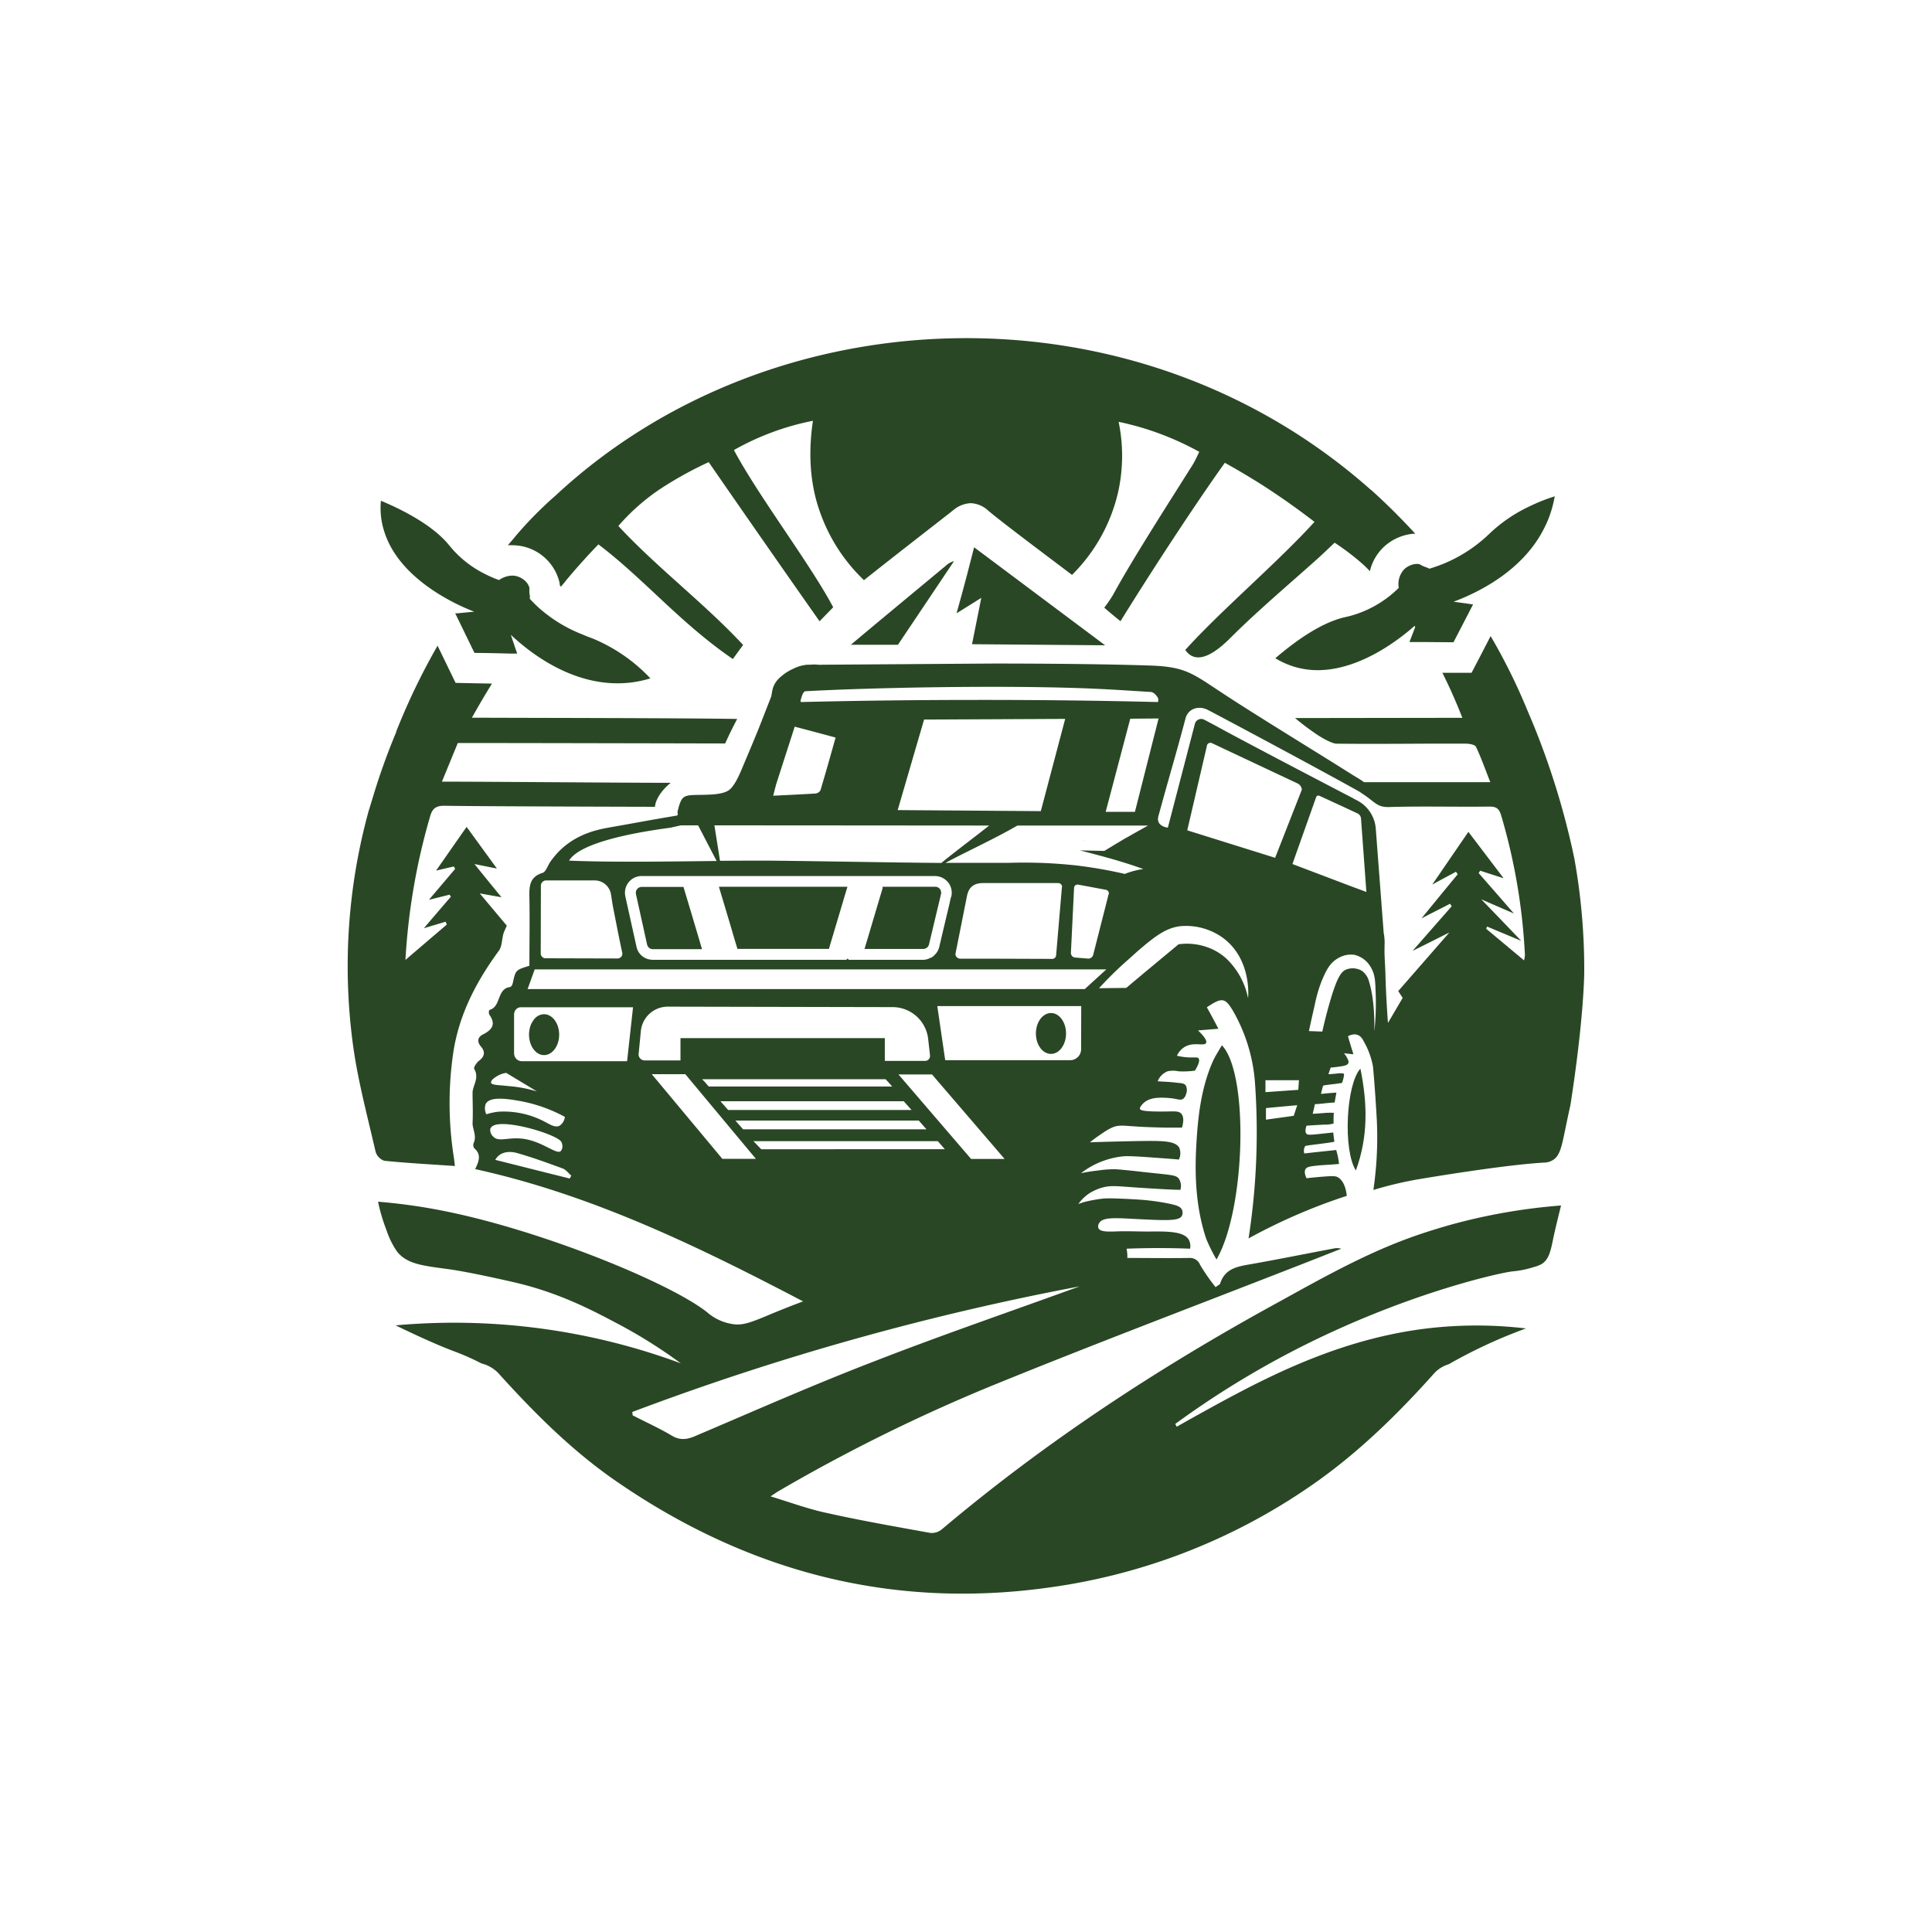 <svg id="Layer_1" data-name="Layer 1" xmlns="http://www.w3.org/2000/svg" viewBox="0 0 500 500"><defs><style>.cls-1{fill:#294724;}</style></defs><path class="cls-1" d="M220.2,166.86h12.19c4.91-7.33,9.71-14.46,14.5-21.63a4.85,4.85,0,0,0-2.08,1.15C236.6,153.21,228.37,160,220.2,166.86Z"/><path class="cls-1" d="M180.48,241.58l-.76-2.55-.64-2.17h0l-1-3.33-1.2-4H166.1a1.59,1.59,0,0,0-1.22.57,1.57,1.57,0,0,0-.29,1.32l2.87,13a1.59,1.59,0,0,0,.57.91,1.55,1.55,0,0,0,.95.31h12.7l-.57-1.93Z"/><path class="cls-1" d="M313.86,274.73c-3.08,7-3.88,14.55-4.28,22.1-.42,8,0,16,2.57,23.72a42.8,42.8,0,0,0,2.68,5.41c7.52-13,8.44-48.09,1.39-55.45C315.33,272.08,314.47,273.35,313.86,274.73Z"/><path class="cls-1" d="M350.9,302.92c3.23-8.85,3-17.4,1.17-26.36C348.34,280.68,347.55,297.7,350.9,302.92Z"/><path class="cls-1" d="M286,167l-33.9-25.36c-.61,2.4-1.23,4.83-1.87,7.27q-1.32,5-2.67,9.81l6.4-4-2.4,12Z"/><path class="cls-1" d="M208.6,229.49H186.05l1.2,4,1.71,5.72.49,1.65.19.69.63,2.1.58,1.93h2.66a3,3,0,0,1,.6,0h20.41l.57-1.93.63-2.1.2-.69.69-2.3,1.51-5.07.29-1,.91-3H208.6Z"/><path class="cls-1" d="M242,229.49H228.41c0,.14,0,.27,0,.41v0l-1.08,3.6-2.39,8.06-.63,2.1-.58,1.93h15.18a1.56,1.56,0,0,0,.44-.07,1.52,1.52,0,0,0,1.08-1.12l2.6-10.9.5-2.11a1.61,1.61,0,0,0-.29-1.33A1.55,1.55,0,0,0,242,229.49Z"/><path class="cls-1" d="M280.64,217.47l.08-.05h-.33Z"/><path class="cls-1" d="M214,247.53h0s0,0,0,0Z"/><path class="cls-1" d="M140.8,273.06c1.72,0,3.18-1.51,3.71-3.61a7,7,0,0,0,.2-1.68c0-2.92-1.75-5.29-3.91-5.29a3.33,3.33,0,0,0-2.5,1.23,5.8,5.8,0,0,0-1.3,3s0,0,0,0a5.7,5.7,0,0,0-.09.83v.18C136.91,270.69,138.65,273.06,140.8,273.06Z"/><path class="cls-1" d="M272,272.75c2.15,0,3.89-2.36,3.89-5.29s-1.74-5.29-3.89-5.29-3.91,2.37-3.91,5.29S269.81,272.75,272,272.75Z"/><path class="cls-1" d="M306.75,168.21c2.46,3.54,6.55,2,11.61-3.05,7-7,15.23-13.94,22.58-20.53,1.47-1.33,2.9-2.71,4.46-4.18a64,64,0,0,1,7.35,5.61c.28.24.51.49.78.74s.65.67,1,1a12.58,12.58,0,0,1,3.5-6.16,12.89,12.89,0,0,1,8.23-3.54c-1.05-1.13-2.09-2.23-3.11-3.28l-.23-.24-2.09-2.13c-1.94-1.91-3.85-3.73-5.71-5.41a.07.07,0,0,0,0,0c-.1-.08-.18-.18-.25-.24a.07.07,0,0,0,0,.06c-61.3-54.51-155-50.82-211.09,1.39-1.39,1.21-2.8,2.52-4.22,3.91a95.56,95.56,0,0,0-7,7.64c-.38.43-.75.86-1.12,1.31a11.59,11.59,0,0,1,1.19,0,12.55,12.55,0,0,1,12.13,9.48,9,9,0,0,1,.15,1c.1.07.18.15.28.23.41-.53.86-1,1.27-1.56,1.23-1.47,2.48-2.94,3.81-4.42,1.55-1.74,3.07-3.38,4.6-4.95,11.88,9,21.11,20.3,34.78,29.66.21-.23,2.44-3.38,2.68-3.62-9.92-10.69-22.39-20.11-32.3-30.81a54.51,54.51,0,0,1,10.63-9.44,97,97,0,0,1,12.75-7.08c8.64,12.51,20.3,29.25,28.69,41.18,1.52-1.55,2.48-2.53,3.53-3.62-5.92-11.19-19.43-28.88-25.69-40.69a68.22,68.22,0,0,1,20.45-7.57c-.93,6.18-1.27,14.65,1.65,23.13a45.9,45.9,0,0,0,2.38,5.71,45.06,45.06,0,0,0,9.17,12.4c11.22-8.88,19.69-15.39,23.17-18.15a7.48,7.48,0,0,1,4.48-1.77,7.15,7.15,0,0,1,4.59,2c3.25,2.72,10.91,8.5,21.61,16.56a44.09,44.09,0,0,0,11.95-21.51,43.45,43.45,0,0,0,.11-18.1,73.48,73.48,0,0,1,10,2.83,76.09,76.09,0,0,1,10.87,4.93c-.68,1.37-1.11,2.4-1.7,3.34-6,9.54-15.66,24.56-20.6,33.65a33.78,33.78,0,0,1-2.29,3.35s1.8,1.56,4.2,3.5c7.1-11.5,18.5-29.08,27-41,3.19,1.76,6.53,3.74,9.94,5.91,4.88,3.15,9.3,6.31,13.27,9.38C330.93,145.3,315.64,158.3,306.75,168.21Z"/><path class="cls-1" d="M407.43,222.12a200.86,200.86,0,0,0-10.61-34.65c-.55-1.33-1.1-2.62-1.55-3.67a152,152,0,0,0-9.5-19.18l-2.72,5.26-2.21,4.24-4.79,0-2.77,0c.9,1.78,1.78,3.62,2.62,5.53.94,2.1,1.78,4.15,2.56,6.12l-41.61.06c-.45,0-.78,0-1.68,0a57.15,57.15,0,0,0,4.95,3.78c2.83,2,5,2.85,5.73,2.85,11.63.14,21.87-.06,33.55,0,.88,0,2.3.26,2.58.8,1.35,2.84,2.38,5.81,3.71,9.17H353c-.82-.64-1.95-1.25-3.34-2.13-8-5.06-24.05-14.86-32.64-20.49s-10.08-7.27-19.68-7.58c-11.83-.38-26.07-.49-39.83-.51l0,0-44.52.31-.26,0a3.93,3.93,0,0,1-.84,0h-.12a10.42,10.42,0,0,0-2.09,0l-.76,0a9.91,9.91,0,0,0-3.68,1.07,12.7,12.7,0,0,0-3.91,2.74c-1.72,1.94-1.42,3.6-1.82,4.63-3,7.63-2.85,7.49-6.88,17-.94,2.24-2.36,5.92-4.06,7.07s-5.21,1.14-7.65,1.18c-4,.06-4.52.09-5.51,4.08-.2.71.27,1.18-.34,1.29-7.31,1.22-10.63,1.88-17.42,3.07-3.89.69-10.63,2.17-15.31,9-.58.86-1.07,2.48-1.93,2.74-3.44,1.07-3.46,3.57-3.4,6.45.11,5.88,0,11.77,0,17.59-3.56,1.1-3.56,1.1-4.29,4.42-.07.41-.39,1-.66,1.08-3.56.39-2.31,5.16-5.42,5.94a1.5,1.5,0,0,0,0,1.21c1.8,2.53.67,3.95-1.66,5.13-1.39.7-1.58,1.89-.49,3.15s1,2.52-.49,3.63c-.66.47-1.5,1.8-1.27,2.15,1.41,2.37-.43,4.29-.43,6.18,0,2.58.14,5.16,0,7.8-.06,1.49,1.19,3.35.25,5.26a1.44,1.44,0,0,0,.2,1.29c1.86,1.59,1.23,3.35.22,5.38,30.3,6.67,57.67,20,84.87,34.24-3.93,1.46-7.06,2.75-9.15,3.63-4.89,2.06-6.41,2.43-8.37,2.33a13,13,0,0,1-7.39-3.21c-9.75-7.64-42.66-21.06-67.79-26.1A147.22,147.22,0,0,0,97.84,311,44.94,44.94,0,0,0,100,318.3a22,22,0,0,0,2.7,5.53c2.78,3.6,7.47,3.77,14.33,4.77,0,0,4.64.65,15.74,3.19,11.68,2.66,20.2,7.15,26.81,10.64a130.29,130.29,0,0,1,16.62,10.4A169.11,169.11,0,0,0,102.38,343c7.66,3.72,12.3,5.65,15.17,6.73a62.44,62.44,0,0,1,7.06,3.13,9.1,9.1,0,0,1,4.26,2.4c9.43,10.44,19.32,20.36,30.94,28.31,33.8,23.21,71,33,111.81,27.26a156.12,156.12,0,0,0,67.56-26.26c12.08-8.31,22.44-18.46,32.18-29.37a8.5,8.5,0,0,1,3.56-2.13,129.13,129.13,0,0,1,20-9.27,108.6,108.6,0,0,0-26.41.1C344.36,347,324.61,358.07,308.5,367c-1.33.73-2.64,1.49-3.95,2.23q-.21-.34-.39-.72A234.09,234.09,0,0,1,335,349.44c28.41-14.66,53.48-20.13,56.49-20.41A25.36,25.36,0,0,0,397,327.9a8.5,8.5,0,0,0,2-.78c1.92-1.22,2.35-3.54,3-6.73.41-1.9,1.08-4.75,2-8.41a151.45,151.45,0,0,0-27.56,4.71c-5.58,1.53-9.82,3-11.44,3.6-12.4,4.48-23.76,11-35.24,17.31-30.46,16.73-59.38,35.72-86,58.18a4.08,4.08,0,0,1-3.11.92c-8.93-1.62-17.89-3.18-26.74-5.16-4.72-1-9.29-2.7-14.49-4.28,1.15-.76,1.68-1.14,2.23-1.45a445.4,445.4,0,0,1,56.8-27.9c25.06-10.19,50.42-19.79,75.66-29.64,4.34-1.68,8.67-3.4,13-5.1a4,4,0,0,0-1.94-.06c-7.16,1.35-14.29,2.79-21.47,4.06-3.34.59-6.67,1.06-7.92,5-.09.29-.52.43-1.19.94a51.93,51.93,0,0,1-4-5.75,2.81,2.81,0,0,0-2.89-1.8c-5.28.08-10.62,0-15.94,0V325c0-.63-.11-1.28-.19-1.84,2.66-.1,5.43-.16,8.29-.16s5.53.06,8.13.16a3.51,3.51,0,0,0-.29-2.25c-1.25-2.25-5.4-2.25-10.54-2.19-3,0-5.92-.16-8.88,0-1.33,0-3.52.14-4-.86a1.46,1.46,0,0,1,.17-1.29c.82-1.57,3.91-1.39,9-1.12,8.66.45,11.81.57,12.45-.86a2,2,0,0,0,0-1.5c-.41-.88-1.48-1.19-3.36-1.59a60,60,0,0,0-7.14-1c-1.37-.1-2.32-.14-3.63-.22-3.15-.13-4.76-.19-6.16-.1a37.11,37.11,0,0,0-4.89.87c-.55.15-1.1.35-1.64.54a10.71,10.71,0,0,1,2.89-2.79,12.67,12.67,0,0,1,3.5-1.51c1.9-.49,3.54-.33,6.69-.1s6.1.41,7.91.51c2.33.14,4.25.22,5.42.22a3.56,3.56,0,0,0-.35-2.8c-.76-1.11-2.07-1-8.78-1.76-.25,0-1.76-.21-3.77-.41-3.05-.31-3.58-.35-4.21-.35a25.81,25.81,0,0,0-4.06.31,45.15,45.15,0,0,0-4.56.71A21.34,21.34,0,0,1,291,299.23c1.47-.05,3.7.06,8.16.4,2.48.17,4.55.33,5.94.46a3.8,3.8,0,0,0,.12-3c-1-1.87-4.32-1.87-10.33-1.79-5.06.09-9.4.21-12.82.33a39.85,39.85,0,0,1,3.36-2.43,14.6,14.6,0,0,1,2.4-1.4c1.59-.69,2.78-.49,5.67-.3,2.31.16,4.29.24,8.22.33,1.8,0,3.26,0,4.18,0,.29-1,.65-2.73-.23-3.65-.61-.61-1.43-.57-3.37-.53-6.55.1-7.13-.33-7.27-.65s.33-.9.7-1.31c1.57-1.7,4.19-1.62,5.42-1.6a23.27,23.27,0,0,1,2.62.22c1.13.19,1.76.45,2.35.11a2.07,2.07,0,0,0,.82-1.25,2.68,2.68,0,0,0-.06-2.25c-.43-.6-1.25-.6-2.23-.7-1.68-.22-3.36-.27-5.05-.39a4.67,4.67,0,0,1,2.57-2.58,6.55,6.55,0,0,1,2.81,0,21,21,0,0,0,4.28-.18c1.2-2,1.2-2.79.92-3.19s-1.37-.07-3.42-.29a15.15,15.15,0,0,1-2.17-.37,5.2,5.2,0,0,1,1.9-2.21c2.36-1.49,5.14-.18,5.63-1.06.23-.43,0-1.29-2.07-3.28l5.28-.43c-1.06-2-2-3.79-3-5.55,4-2.68,4.77-2.56,7,1.33a43.69,43.69,0,0,1,5.46,18.24,179.4,179.4,0,0,1-1.66,40.24c3.46-1.9,7.27-3.82,11.42-5.65a144.36,144.36,0,0,1,14-5.36c-.16-1.44-.66-4-2.46-4.89-.44-.21-1-.33-4.71,0-1.36.12-2.48.24-3.25.32-.73-1.5-.37-2.19-.24-2.39.38-.61,1.48-.73,3.65-.94.9-.08,1.24-.08,3-.2l2-.16a20.69,20.69,0,0,0-.34-2.1c-.12-.54-.25-1-.39-1.51l-3.85.41c-1.47.16-2.94.31-4.4.49a2.3,2.3,0,0,1,.25-1.95c1.21-.24,1.9-.28,4.07-.57,1.5-.2,2.72-.34,3.46-.53-.12-.7-.3-2.38-.3-2.38s-1.7.17-3.1.33c-3.09.34-3.55.29-3.82,0s-.41-.83,0-2.09c2-.14,3.59-.23,4.55-.28a8,8,0,0,0,2.47-.29,25.53,25.53,0,0,1,.05-2.76,18.69,18.69,0,0,0-2.84.08c-1.11.07-2,.16-2.62.16.09-.39.19-.79.28-1.2.05-.22.25-1.06.3-1.29.51,0,1.46-.09,2.36-.19,1.14-.14,2.74-.24,2.74-.24s.32-1.88.46-2.55c-2.65.15-3.48.33-4,.31.1-.43.47-1.9.56-2.13.49-.13,1.51-.24,2.41-.35,1.79-.21,1.43-.2,2.46-.33a8.07,8.07,0,0,0,.54-2.15c.06-.57-1.52-.32-2.3-.24s-1.74.12-1.74.12.24-.73.33-1l.27-.73c.39,0,.9-.06,1.5-.14,1.76-.23,2.82-.37,3.05-1,.18-.45-.13-1-.46-1.6a4.31,4.31,0,0,0-.69-.94l2.46.26c-.54-1.76-1-3.21-1.4-4.68,1.91-1,3.28-.33,4,1.2a20.39,20.39,0,0,1,2.46,6.59c.41,4.28.68,8.58.94,12.86a93.14,93.14,0,0,1-.71,18.28l-.11.86a96.32,96.32,0,0,1,11.9-2.81c2.1-.35,22.18-3.72,32.25-4.27a4.44,4.44,0,0,0,2.24-.62c1.92-1.13,2.33-3.5,3.45-8.92,1.21-5.84,1-4.51,1.19-5.63C410,262.93,410,251.53,410,251.53A162.25,162.25,0,0,0,407.43,222.12Zm-119.54.21q4.2,1.21,8,2.57a20.66,20.66,0,0,0-4.79,1.27A119.08,119.08,0,0,0,278.76,224a125.56,125.56,0,0,0-17.93-.69c-5.36,0-10.77,0-16.15,0,6.12-3.26,12.46-6.1,18.63-9.66h1c7.08,0,14.2,0,21.27,0h4.13c2.48,0,4.93,0,7.41,0-1.09.63-2.23,1.23-3.36,1.88-.86.47-1.72,1-2.56,1.43-1.2.74-2.41,1.44-3.6,2.17-.61.37-1.21.72-1.8,1.09l-6.3-.14C282.22,220.79,285,221.51,287.89,222.33Zm-1,9.14L286,235l-3.08,12.09a1.32,1.32,0,0,1-1.28,1l-3.28-.27a1.2,1.2,0,0,1-1.21-1.25l.82-16.82a.9.9,0,0,1,1-.82l6.82,1.27.41.08A.93.93,0,0,1,286.93,231.47Zm-12.06-1.94-1.51,17.71a1,1,0,0,1-.95.92L255,248.1h-6.54a1.1,1.1,0,0,1-.62-.21,1.09,1.09,0,0,1-.53-1.23L250.23,232c.38-2,1.39-3.46,4.19-3.46h1.82l6.76,0h10.85A1,1,0,0,1,274.87,229.53Zm-28.68,2.52-.34,1.39v.1l-1.67,7-1.07,4.57a4.16,4.16,0,0,1-1.16,2,3.66,3.66,0,0,1-.95.76h-.14a4,4,0,0,1-2,.53H219.67a2.27,2.27,0,0,0-.31-.31,3.13,3.13,0,0,0-.33.31H169a4.71,4.71,0,0,1-2-.45,4.25,4.25,0,0,1-2.29-3l-1.44-6.49L161.84,232a5.54,5.54,0,0,1-.1-1,4.31,4.31,0,0,1,4.36-4.28h75.84a4.34,4.34,0,0,1,2.19.58,4.46,4.46,0,0,1,1.24,1.06,3.34,3.34,0,0,1,.48.74A4.37,4.37,0,0,1,246.19,232.05Zm-13.83-22.4,6.83-23.43,36.52-.17-6.31,23.87Zm61.4.45-7.57,0L292.51,186l7.33-.06Zm-85.25-31.21c16.27-.9,48.12-1.56,70.41-.82,7.27.23,11.57.57,18.83,1,.92,0,1.64,1,1.95,1.52a1.33,1.33,0,0,1,0,1.1q-22.55-.56-46.06-.55c-15.74,0-31.23.18-46.34.55,0-.1-.06-.2-.1-.3C207.53,180.08,207.84,178.91,208.51,178.89Zm-7.72,24.46c1.6-5,3.2-9.95,4.92-15.29,3.52.92,6.85,1.8,10.58,2.82-1.33,4.73-2.58,9.2-3.93,13.68a1.71,1.71,0,0,1-1.23.8c-3.58.22-7.2.39-11,.57C200.4,204.91,200.53,204.11,200.79,203.35ZM256,213.65c-4.08,3.23-8.31,6.36-12.39,9.68-14.94-.13-29.86-.45-44.8-.6-3.4,0-7.7,0-12.47.05l-1.45-9.18Q220.4,213.62,256,213.65Zm-82.53.57c.92-.21,1.84-.43,2.8-.62h4.4l4.79,9.22c-12.14.14-27.12.38-38.19-.09C149.79,218.54,161.39,215.82,173.43,214.22Zm-33.49,15a1.37,1.37,0,0,1,1.35-1.37h12.57a4.3,4.3,0,0,1,4.2,3.46l.49,3.11,1.35,6.88.41,2,.69,3.31a1.17,1.17,0,0,1-.65,1.29,1.21,1.21,0,0,1-.54.15L141.17,248a1.25,1.25,0,0,1-1.23-1.27Zm-11.59,49.44a6.49,6.49,0,0,1,2.62-1c2.63,1.6,5.29,3.18,7.95,4.81a33.55,33.55,0,0,0-7.35-1.39c-2.79-.31-4.38-.24-4.52-.88S128.07,278.88,128.35,278.68Zm-2.62,6.93c1.21-2,6.13-1.12,9-.61a38.93,38.93,0,0,1,11.42,4.07,3.13,3.13,0,0,1-1.43,2.32c-1.09.51-2.37-.33-3.75-1.05a22.71,22.71,0,0,0-11.89-2.62,14.94,14.94,0,0,0-3.25.68A3.39,3.39,0,0,1,125.73,285.61Zm1.19,6.43c1.31-3.27,17.38,1.5,18.32,3.52a2.44,2.44,0,0,1,.23,1.6,2,2,0,0,1-.39.76c-1,1-4.63-2.36-9.32-3.12-4.15-.69-6.77,1-8.24-.71A2.24,2.24,0,0,1,126.92,292ZM147.45,305c-6.38-1.58-12.77-3.2-19.28-4.83,1.13-2,3.38-2.38,5.59-1.78,4,1.12,7.94,2.57,11.85,4,.86.31,1.49,1.23,2.25,1.86C147.72,304.45,147.6,304.73,147.45,305Zm14.84-30.36H135.07a2,2,0,0,1-1.64-.84,2.07,2.07,0,0,1-.39-1.23V262.5a1.61,1.61,0,0,1,.1-.53,1.74,1.74,0,0,1,1.54-1.29.9.9,0,0,1,.22,0h28.93Zm3-2,.57-5.88a7,7,0,0,1,7-6.24l58.17.12a9.27,9.27,0,0,1,9.17,8.17l.48,4.26a1.29,1.29,0,0,1-1.33,1.49l-10.36,0v-5.9H176.11v5.78l-9.25,0A1.59,1.59,0,0,1,165.28,272.62ZM233.89,285l.8.9,1.23,1.37H188.45l-2-2.27Zm-50.47-3.81-.91-1.06-.79-.82H229.2l.76.82.94,1.06ZM237.78,290l2,2.27H192.32l-2-2.27Zm-5.26-11.94h8.68L260,299.94h-8.68Zm-45.58,21.84L168.68,278h8.68l18.26,21.9ZM197,297.42,195,295.34h47.71l1.82,2.08Zm82.44,35.48c-18.07,6.57-35.71,12.61-53.05,19.36-15.6,6-30.91,12.77-46.3,19.32-2.27,1-4.09,1.25-6.3-.08-3.24-1.92-6.7-3.48-10.07-5.22,0-.27-.05-.57-.09-.86A691.54,691.54,0,0,1,279.47,332.9Zm.35-61.37a2.84,2.84,0,0,1-2.86,2.85H244.62l-2.05-14h37.25Zm.94-15.55H136.54l1.84-5.1,38.14,0,5.28,0h9.74l4.48,0h12.33l4.21,0h43l30.76,0ZM323,258.33a19.42,19.42,0,0,0-5.54-10.17,14.16,14.16,0,0,0-3.87-2.56,15.73,15.73,0,0,0-8.35-1.25.53.53,0,0,1-.19,0c-3.95,3.29-7.9,6.55-11.83,9.85l-1.54,1.3-.24.17-7,.08c.41-.49.92-1,1.43-1.55,1.56-1.64,3.54-3.59,5.94-5.7,1-.88,1.9-1.71,2.74-2.45,4.5-3.89,7.29-5.9,10.87-6.35a16.32,16.32,0,0,1,11.18,3.09C323.85,248.26,323.07,257.71,323,258.33Zm-15.74-43.44,5.06-21.75a.93.93,0,0,1,1.27-.84l22.23,10.46a2,2,0,0,1,1.1,1.59L330,222Zm27.55,73.88-7.18,1v-3c2.7-.25,5.4-.51,8.1-.74C335.42,286.9,335.13,287.84,334.82,288.77Zm1.19-6.72-8.5.6v-3.09h8.66Zm-1.52-58.44,6-16.92c.19-.74.55-.94,1.07-.7l6.75,3.11,2.93,1.37a1.61,1.61,0,0,1,1,1.37l1.39,19-4.09-1.52ZM355.7,266.8c-.08,0,.31-7.14-1.37-12.69a4.91,4.91,0,0,0-1.9-2.88,4.71,4.71,0,0,0-4-.33c-1.27.53-2.37,1.76-4.4,8.9-.75,2.6-1.33,5-1.82,7.17l-3.46-.13c.37-1.76.9-4.11,1.54-6.93A36.17,36.17,0,0,1,342,254c1.08-2.56,2-4.71,4.27-6a6.42,6.42,0,0,1,4.2-.9,6.53,6.53,0,0,1,4.16,3c1.12,1.74,1.27,3.44,1.35,5.85A69.93,69.93,0,0,1,355.7,266.8Zm38.73-18.25-9.81-8.19a4.58,4.58,0,0,1,.25-.56l8.82,3.69c-3.44-3.6-6.9-7.19-10.34-10.75,2.79,1.23,5.61,2.44,8.44,3.67-3-3.48-6.1-7-9.11-10.46a4.83,4.83,0,0,0,.37-.62q3.06,1,6.08,1.95l-9.11-12c-3.11,4.55-6.25,9.11-9.36,13.66,2-1.13,4.1-2.22,6.16-3.34a3.3,3.3,0,0,0,.45.65c-3.17,3.81-6.28,7.62-9.39,11.43,2.44-1.27,4.93-2.52,7.39-3.79.2.33.24.33.43.65l-10.13,11.55c3.17-1.58,6.36-3.17,9.53-4.77l-13.24,15.17,1.15,1.76c-1.25,2.12-2.4,4.11-3.81,6.48-.45-6.28-.59-10.15-.65-12.58s-.29-4.61-.23-6.9l0,0,0-.53a13.62,13.62,0,0,0-.1-2.58c0-.19-.08-.43-.12-.68l0,0-2.05-27a9,9,0,0,0-4.77-7.28l-.64-.33-.06,0a3.81,3.81,0,0,0-.61-.37c-7.68-4-27.31-14.25-34.25-18.05-1.26-.7-2.86-1.54-4.11-2.19a1.68,1.68,0,0,0-2.37,1.08l-7,26.88s-3.2-.31-2.44-3c3.56-13,4.24-14.84,7-25.24v0c.68-2.6,3.42-3.48,5.88-2.19,8.63,4.54,30.86,16.46,39.38,21.25a1.78,1.78,0,0,0,.43.32c3.46,2.25,3.84,3.61,7,3.52,8.62-.26,17.31,0,26-.12,1.78,0,2.48.55,3,2.25a153.79,153.79,0,0,1,6.16,36.21A10.57,10.57,0,0,1,394.43,248.55Z"/><path class="cls-1" d="M91.2,269.24c1.21,9.72,3.81,19.24,6,28.82a3.57,3.57,0,0,0,2.26,2.35c6,.6,12,.92,18.27,1.35-.12-1-.18-1.67-.3-2.39a89.84,89.84,0,0,1-.13-26.9c1.48-9.88,5.94-18.42,11.79-26.4.84-1.13.78-2.91,1.19-4.4.19-.64.53-1.27.88-2.11-2.15-2.56-4.42-5.26-7-8.35l5.63,1c-2.48-3-4.5-5.5-7-8.6,2.39.48,3.91.8,5.81,1.17L120.76,214c-2.52,3.59-5.2,7.45-7.91,11.32,1.6-.39,3.1-.73,4.61-1.08.1.2.22.41.33.63l-6.78,8,5.34-1.33a5.06,5.06,0,0,0,.35.51c-2.17,2.52-4.36,5.07-7,8.17l5.61-1.68c.12.24.22.47.33.73l-10.71,9.15a165.53,165.53,0,0,1,6.37-37.09c.57-2.08,1.53-2.84,3.78-2.8,7.54.16,54.43.27,54.43.27s0-2.87,4.07-6.21c-12.32,0-47.28-.3-59.21-.3,1.47-3.56,2.76-6.72,4.11-10h3.07c12.28,0,66.12.12,66.12.12s1.16-2.64,3.11-6.35c-15.48-.24-52.79-.26-68.65-.32,1.61-2.87,3.33-5.82,5.19-8.83l-4.62-.08-4.79-.1-2.09-4.3-2.58-5.32a171.3,171.3,0,0,0-10.74,22.31.07.07,0,0,0,.06,0,169.06,169.06,0,0,0-6,16.7L95.37,210l0,0A151.6,151.6,0,0,0,91.2,269.24Z"/><path class="cls-1" d="M99.37,137.3c3.13,10.5,14.14,16.86,20.12,19.63,1.41.65,2.53,1.1,3.23,1.37l-4.4.43a4.38,4.38,0,0,0-.51,0c.06.14.14.27.2.41,1.6,3.27,3.18,6.55,4.79,9.84,3.17,0,6.29.09,9.44.17.53,0,1.08,0,1.61,0-.18-.53-.38-1.07-.55-1.6-.37-1.1-.73-2.17-1.1-3.25.59.53,1.27,1.16,2.08,1.84,5,4.28,14.33,10.7,25.53,10.7a30.14,30.14,0,0,0,3.27-.18,29.78,29.78,0,0,0,5.24-1.1,43.26,43.26,0,0,0-15-10.34c-1-.39-1.49-.53-2.52-1A37.3,37.3,0,0,1,140.26,158c-1.21-1-2.25-2.07-3.13-3,0-.16,0-.35,0-.63s-.08-.6-.1-.72a7.87,7.87,0,0,1,0-1.41c-.43-2.07-2.7-2.93-2.93-3a4.37,4.37,0,0,0-1.55-.27,6.15,6.15,0,0,0-3.4,1.15,29.43,29.43,0,0,1-3.65-1.58,27.77,27.77,0,0,1-8.2-6.18c-.56-.63-.91-1.08-1.15-1.35-2.05-2.5-5.69-5.65-12.57-9.13q-2.23-1.12-5-2.29a20.28,20.28,0,0,0,.18,5.18A17.65,17.65,0,0,0,99.37,137.3Z"/><path class="cls-1" d="M384.41,139.1a37.75,37.75,0,0,1-11.34,7c-1.12.43-2.17.78-3.13,1.08-.14-.06-.31-.16-.57-.26l-.68-.25a8,8,0,0,1-1.27-.63,2.92,2.92,0,0,0-.82-.1,5.1,5.1,0,0,0-3.19,1.39,5.59,5.59,0,0,0-1.41,4.81c-.59.57-1.25,1.18-2,1.8a28.33,28.33,0,0,1-10.21,5.36c-.82.23-1.37.35-1.74.43-3.83.88-9.58,3.42-18,10.62a21.75,21.75,0,0,0,4.74,2.15,21,21,0,0,0,6.21.94c11.36,0,21.82-8.57,25.09-11.46.06.1.12.17.17.27-.48,1.31-1,2.62-1.5,3.91l4.1,0,7.3.06c1.62-3.13,3.24-6.24,4.85-9.37l.23-.43c-.19,0-.37-.06-.57-.07-1.48-.22-3-.42-4.49-.63.9-.33,2-.76,3.18-1.29,6.22-2.76,15.82-8.31,20.55-18.3a22,22,0,0,0,1.08-2.54,27.62,27.62,0,0,0,1.21-4.3v0c.06-.28.12-.55.16-.85l-.65.22h0a46.55,46.55,0,0,0-5.8,2.35,39.22,39.22,0,0,0-9.49,6.23C385.58,138,385.25,138.34,384.41,139.1Z"/></svg>